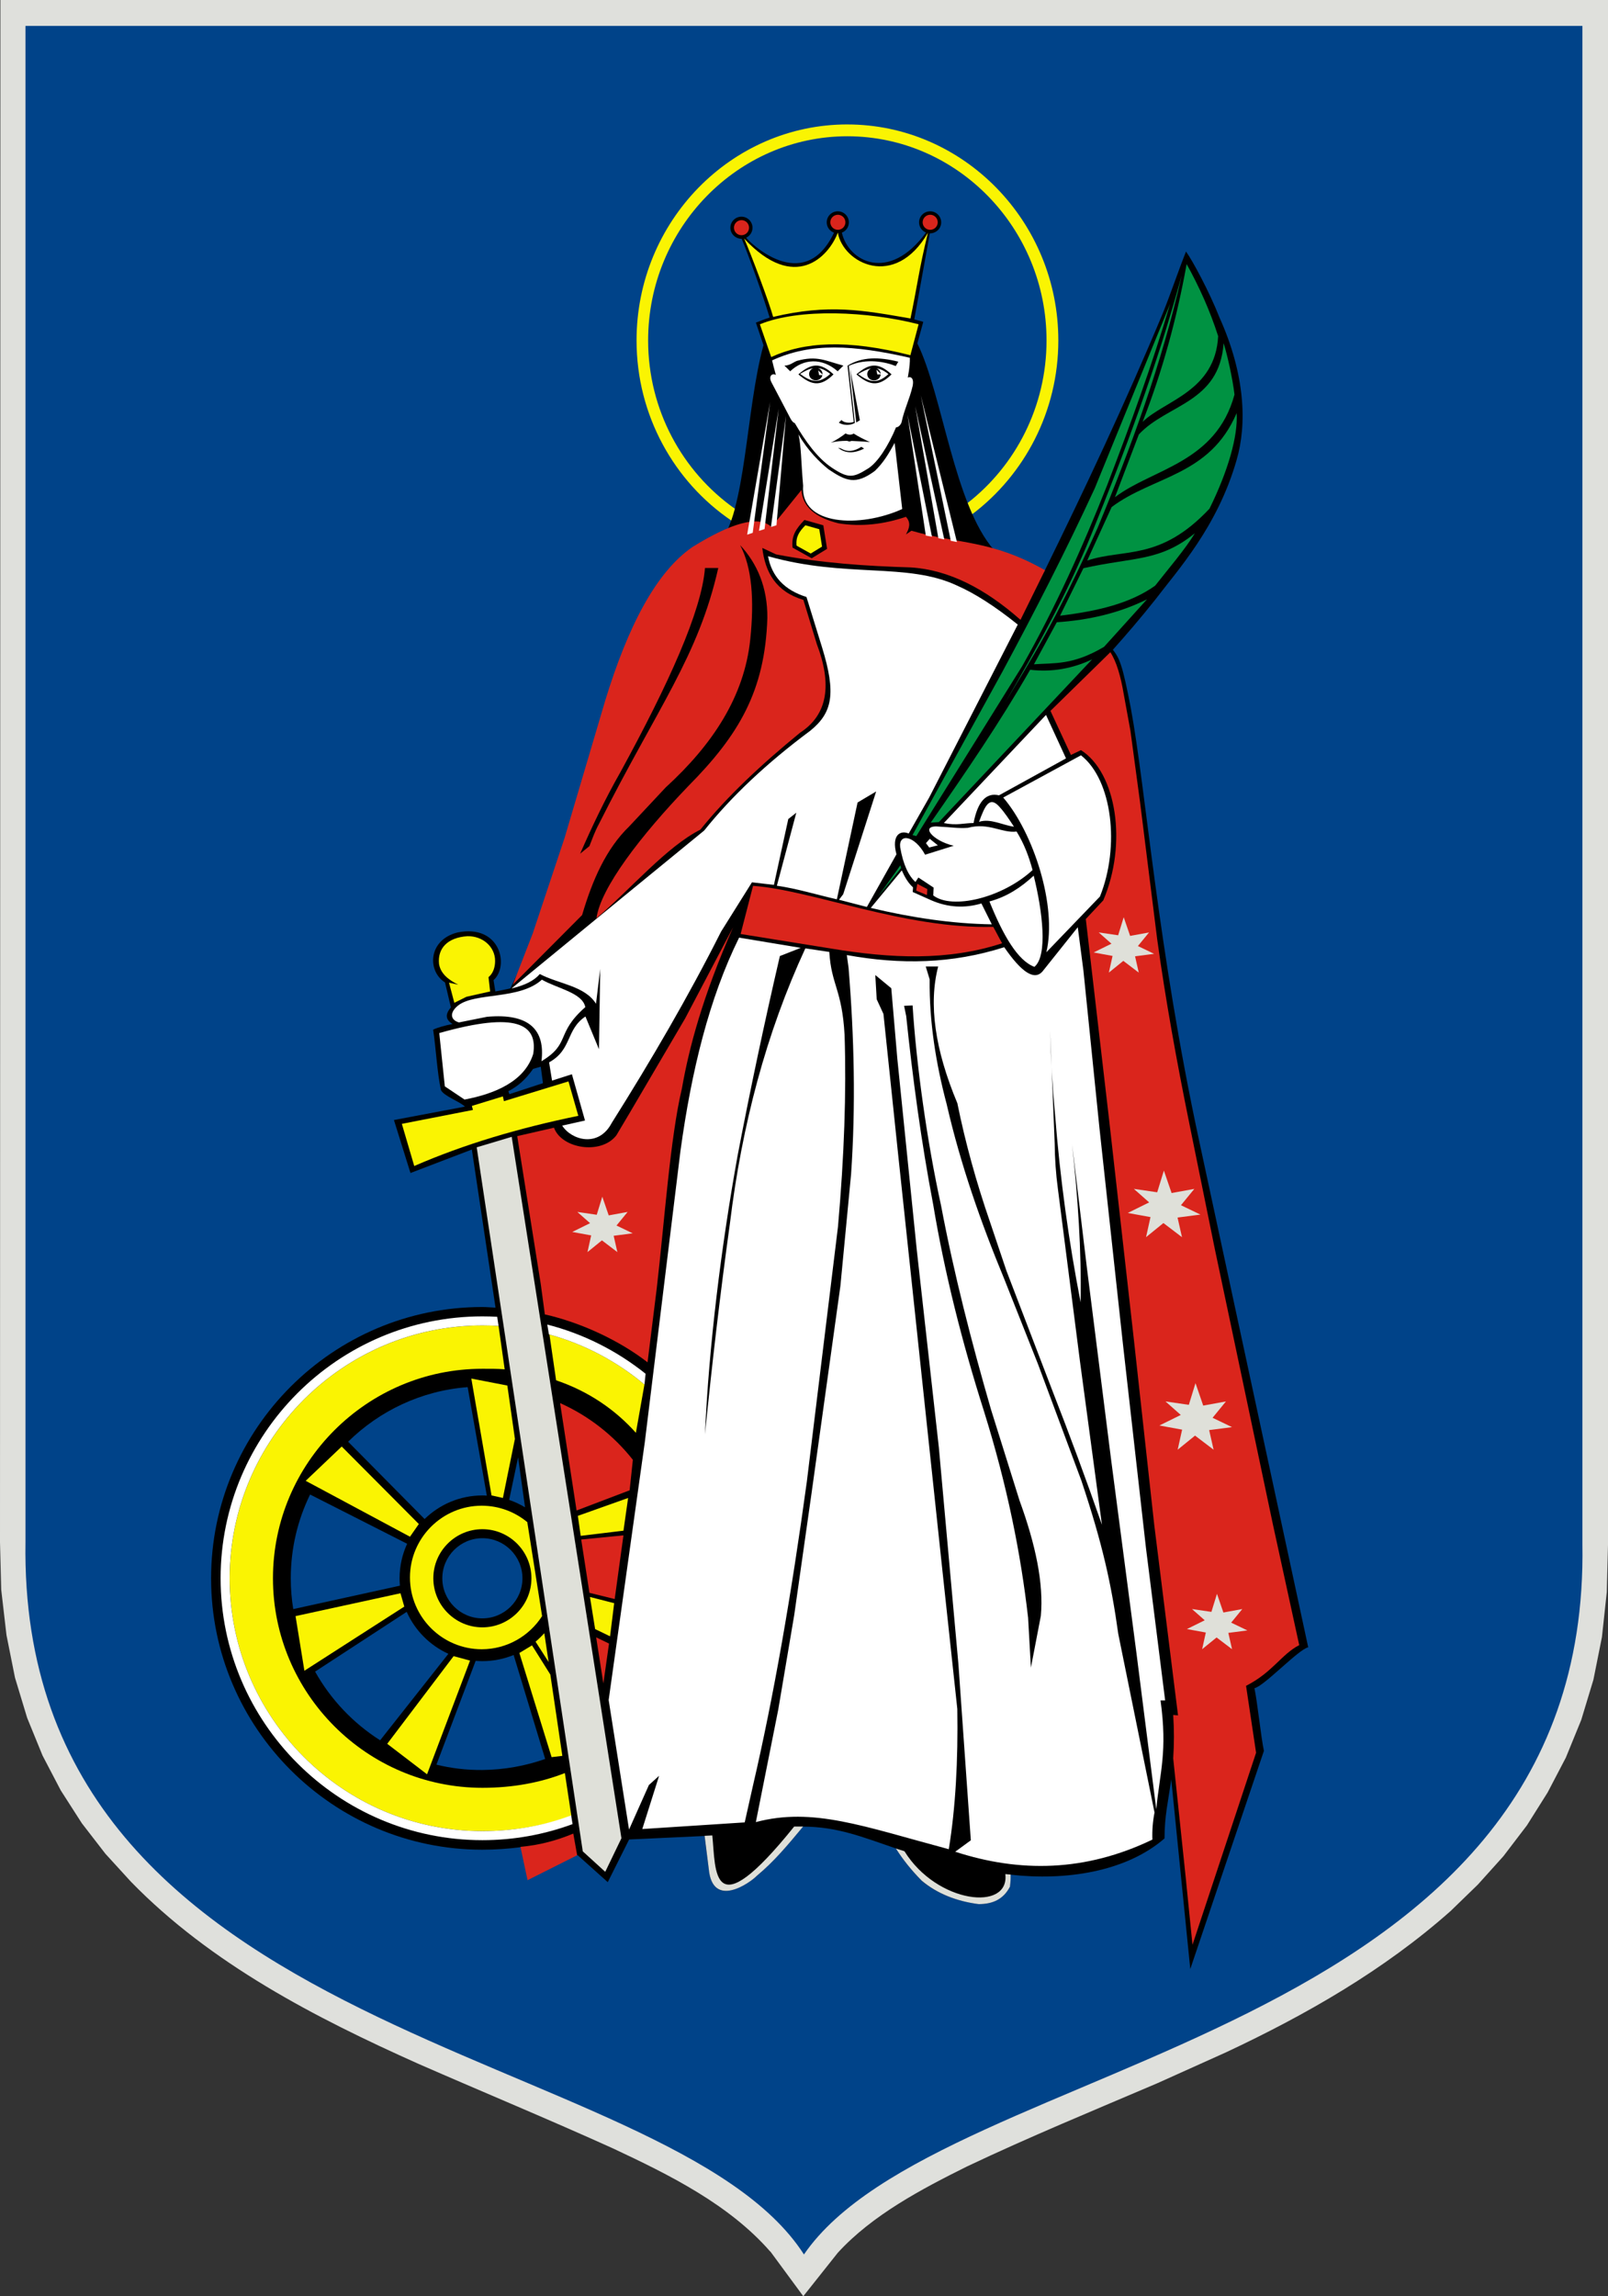 <?xml version="1.0" encoding="UTF-8" standalone="no"?>
<svg
   xmlns:dc="http://purl.org/dc/elements/1.1/"
   xmlns:cc="http://web.resource.org/cc/"
   xmlns:rdf="http://www.w3.org/1999/02/22-rdf-syntax-ns#"
   xmlns:svg="http://www.w3.org/2000/svg"
   xmlns="http://www.w3.org/2000/svg"
   xmlns:sodipodi="http://sodipodi.sourceforge.net/DTD/sodipodi-0.dtd"
   xmlns:inkscape="http://www.inkscape.org/namespaces/inkscape"
   width="506.961"
   height="723.606"
   id="svg2"
   sodipodi:version="0.32"
   inkscape:version="0.45.1"
   sodipodi:docname="POL_Nowy_Targ_COA.svg"
   inkscape:output_extension="org.inkscape.output.svg.inkscape"
   sodipodi:docbase="C:\Users\Mistrz\Desktop">
  <rect width="100%" height="100%" fill="#333333" stroke="none"/>
  <sodipodi:namedview
     inkscape:window-height="974"
     inkscape:window-width="1280"
     inkscape:pageshadow="2"
     inkscape:pageopacity="0.0"
     guidetolerance="10.0"
     gridtolerance="10.0"
     objecttolerance="10.0"
     borderopacity="1.0"
     bordercolor="#666666"
     pagecolor="#ffffff"
     id="base"
     inkscape:zoom="0.45091704"
     inkscape:cx="600.83005"
     inkscape:cy="219.76894"
     inkscape:window-x="-8"
     inkscape:window-y="-8"
     inkscape:current-layer="svg2" />
  <defs
     id="defs4">
    <marker
       id="ArrowEnd"
       viewBox="0 0 10 10"
       refX="0"
       refY="5"
       markerUnits="strokeWidth"
       markerWidth="4"
       markerHeight="3"
       orient="auto">
      <path
         d="M 0 0 L 10 5 L 0 10 z"
         id="path7" />
    </marker>
    <marker
       id="ArrowStart"
       viewBox="0 0 10 10"
       refX="10"
       refY="5"
       markerUnits="strokeWidth"
       markerWidth="4"
       markerHeight="3"
       orient="auto">
      <path
         d="M 10 0 L 0 5 L 10 10 z"
         id="path10" />
    </marker>
  </defs>
  <g
     id="g2201">
    <path
       style="fill:#dfe0dc;fill-rule:evenodd;stroke:none;fill-opacity:1"
       d="M 242.851,709.547 C 229.855,694.649 210.929,685.309 193.383,677.082 C 173.058,667.883 152.351,659.317 131.898,650.367 C 99.347,635.817 66.422,618.821 41.27,592.973 L 33.219,584.156 L 25.809,574.571 L 19.164,564.219 L 13.414,553.227 L 8.559,541.34 L 4.727,528.688 L 2.043,515.266 L 0.383,500.953 L 0,486 L 0.125,0 L 506.961,0 L 506.961,486.766 L 506.578,501.719 L 505.047,515.906 L 502.363,529.328 L 498.531,541.981 L 493.675,553.867 L 487.925,564.86 L 481.41,575.211 L 474,584.922 L 465.949,593.867 L 457.386,602.176 C 436.379,620.828 411.785,634.918 386.445,646.785 L 364.843,656.5 C 344.777,665.063 324.578,673.371 304.894,682.703 C 290.625,689.793 275,698.008 264.121,709.93 L 253.258,723.606 L 242.906,709.547"
       id="path14" />
    <path
       style="fill:#004389;fill-rule:evenodd;stroke:none;fill-opacity:1"
       d="M 253.461,710.442 C 210.64,643.844 5.477,645.379 8.035,485.852 L 8.035,8.16 L 498.89,8.16 L 498.89,486.617 C 501.574,645.379 297.051,647.039 253.465,710.442"
       id="path16" />
    <path
       style="fill:#000000;fill-rule:evenodd;stroke:none"
       d="M 160.929,311.449 C 159.425,311.828 157.804,312.133 156.164,312.43 L 155.597,308.867 C 160.652,304.379 157.718,291.11 144.218,293.852 C 134.988,296.176 134.609,305.977 140.301,309.606 L 142.16,317.469 C 140.25,319.676 140.48,321.375 142.687,322.684 C 140.375,323.145 138.254,323.699 136.554,324.469 C 137.461,330.426 137.801,337.844 139.011,343.504 C 139.992,345.442 144.726,347 146.601,348.727 L 124.199,352.953 L 129.41,369.649 L 148.761,362.25 L 156.23,412.078 C 154.84,412.024 153.453,411.879 152.058,411.879 C 104.965,411.879 66.551,450.289 66.551,497.387 C 66.551,544.485 104.961,582.895 152.058,582.895 C 156.148,582.895 160.14,582.606 164.074,582.114 L 182.187,584.676 L 191.613,593.121 L 198.347,579.672 L 222.125,578.571 L 223.48,589.063 C 224.75,601.168 235.16,593.914 237.949,591.735 C 243.656,586.867 248.547,581.379 253.066,575.617 C 264.031,575.629 271.918,578.914 282.504,582.512 C 284.613,585.981 287.492,589.594 290.84,592.914 C 295.574,596.774 301.84,599.219 308.726,600.008 C 313.019,600.086 316.453,598.188 318.332,594.739 C 318.586,593.207 318.601,591.891 318.59,590.762 C 335.859,592.723 354.906,589.93 367.144,579.344 C 367.144,572.133 368.297,567.824 369.261,560.711 L 375.265,620.496 L 398.48,551.739 C 397.574,547.567 396.394,536.168 395.488,531.996 C 398.511,531.403 409.422,519.711 412.445,519.114 L 378.105,359.715 C 364.906,298.442 361.32,249.102 356.504,223.082 C 353.906,209.614 353.051,207.598 350.863,204.754 C 354.98,200.149 359.726,194.641 364.269,188.906 C 371.246,179.707 383.789,166.11 389.847,145.043 C 393.191,133.664 392.578,118.055 384.488,100.098 C 381.215,91.782 375.898,81.989 373.914,79.266 C 371.324,85.828 369.078,92.582 366.57,98.793 C 354.707,127.199 341.98,154.176 329.14,180.301 L 313.406,173.352 C 300.746,158.867 297.199,124.481 289.211,108.203 L 291.086,101.418 L 288.246,100.645 L 293.148,73.532 C 295.168,73.547 296.734,71.989 296.734,70.071 C 296.734,68.156 295.168,66.59 293.246,66.59 C 291.328,66.59 289.758,68.153 289.758,70.071 C 289.758,71.508 290.636,72.746 291.949,73.285 C 280.187,89.289 267.445,82.379 265.414,73.317 C 266.734,72.797 267.625,71.535 267.625,70.067 C 267.625,68.153 266.058,66.586 264.136,66.586 C 262.215,66.586 260.648,68.149 260.648,70.067 C 260.648,71.563 261.601,72.844 262.953,73.324 C 253.316,93.539 235.761,75.789 235.25,74.914 C 236.461,74.305 237.246,73.121 237.246,71.766 C 237.246,69.852 235.679,68.285 233.758,68.285 C 231.84,68.285 230.273,69.848 230.273,71.766 C 230.273,73.68 231.84,75.246 233.847,75.258 C 236.066,80.602 240.418,92.649 242.652,100.074 C 241.023,100.567 239.722,101.16 238.316,101.664 L 240.711,108.782 C 235.117,129.028 235.175,161.614 226.691,171.289 L 216.367,182.629 L 181.066,268.692 L 160.918,311.442 L 160.929,311.449 z M 170.492,336.149 L 171.179,341.34 L 160.605,344.801 L 160.261,343.879 C 163.324,342.266 165.625,340.301 168.078,336.836 L 170.488,336.145 L 170.492,336.149 z M 152.082,509.996 C 145.125,509.996 139.449,504.321 139.449,497.364 C 139.449,490.406 145.125,484.731 152.082,484.731 C 159.039,484.731 164.715,490.403 164.715,497.364 C 164.715,504.321 159.039,509.996 152.082,509.996 z M 160.523,472.66 C 162.285,473.266 163.965,474.055 165.535,475.004 L 163.343,459.242 L 160.523,472.66 z M 133.863,478.696 C 138.57,474.098 145.004,471.258 152.082,471.258 C 152.527,471.258 152.976,471.27 153.484,471.317 L 147.445,437.125 C 132.824,438.242 119.629,444.606 109.75,454.328 L 133.863,478.692 L 133.863,478.696 z M 126.082,499.696 C 126.015,498.93 125.98,498.149 125.98,497.364 C 125.98,493.489 126.832,489.801 128.359,486.485 L 97.765,470.961 C 93.863,478.946 91.672,487.906 91.672,497.364 C 91.672,500.668 91.937,503.91 92.453,507.074 L 126.082,499.696 z M 119.847,548.418 C 111.347,543.028 104.273,535.574 99.34,526.77 L 128.222,507.938 C 130.828,513.789 135.531,518.516 141.363,521.16 L 119.851,548.418 L 119.847,548.418 z M 171.883,554.301 C 165.675,556.485 159.015,557.703 152.086,557.774 C 147.097,557.821 142.242,557.239 137.593,556.09 L 149.961,523.383 C 150.66,523.438 151.367,523.469 152.086,523.469 C 155.566,523.469 158.894,522.782 161.937,521.535 L 171.883,554.305"
       id="path18" />
    <path
       style="fill:#da251c;fill-rule:evenodd;stroke:none;fill-opacity:1"
       d="M 373.98,593.09 L 369.879,554.11 C 370.187,549.555 370.187,545.004 369.879,540.449 L 371.402,540.567 L 363.898,480.508 L 357.449,421.864 L 349.711,353.207 L 342.324,289.614 L 347.832,283.727 C 355.453,265.906 352.051,243.532 340.797,236.387 L 337.633,237.914 L 331.183,224.02 L 350.062,205.532 C 351.965,208.426 353.312,212.996 354.281,218.719 L 356.39,230.258 L 359.437,252.867 L 364.828,295.969 C 367.492,315.242 370.992,334.516 374.91,353.789 L 383,393.594 L 387.804,416.321 L 401.289,480.266 L 409.613,518.422 C 404.023,521.285 401.25,526.977 392.847,531.258 L 396.011,552.336 L 375.961,612.867 L 373.968,593.086 L 373.98,593.09 z M 233.777,69.375 C 235.086,69.375 236.156,70.442 236.156,71.75 C 236.156,73.055 235.09,74.125 233.777,74.125 C 232.468,74.125 231.398,73.059 231.398,71.75 C 231.398,70.442 232.465,69.375 233.777,69.375 z M 264.16,67.676 C 265.468,67.676 266.539,68.742 266.539,70.051 C 266.539,71.356 265.472,72.426 264.16,72.426 C 262.851,72.426 261.781,71.36 261.781,70.051 C 261.781,68.746 262.847,67.676 264.16,67.676 z M 293.265,67.676 C 294.574,67.676 295.644,68.742 295.644,70.051 C 295.644,71.356 294.578,72.426 293.265,72.426 C 291.957,72.426 290.886,71.36 290.886,70.051 C 290.886,68.746 291.953,67.676 293.265,67.676 z M 289.199,278.535 L 288.847,280.653 L 292.246,282.063 L 292.359,280.18 L 289.195,278.532 L 289.199,278.535 z M 313.14,292.082 C 314.222,293.992 314.855,295.344 315.941,297.254 C 298.773,302.875 280.843,302.028 262.175,298.942 C 252.617,297.406 243.058,295.867 233.5,294.332 C 234.804,289.274 236.113,284.211 237.418,279.149 C 256.144,280.508 285.179,292.778 313.14,292.082 z M 171.773,414.192 L 170.5,404.739 L 163.066,358.028 L 174.66,355.371 C 177.054,361.996 189.492,364.02 194.324,357.774 L 198.609,350.559 L 216.004,320.938 L 231.129,292.203 C 221.5,314.063 217.234,330.215 214.996,342.969 C 211.301,358.453 209.492,384.953 207.054,406.012 L 204.156,429.305 C 195.051,422.25 182.883,416.711 171.777,414.203 L 171.773,414.192 z M 199.531,460.035 C 193.48,452.364 185.609,446.184 176.582,442.153 L 181.777,476 L 198.508,469.637 L 199.523,460.035 L 199.531,460.035 z M 183.238,485.141 L 196.558,483.836 L 193.797,503.903 L 185.836,501.946 L 183.238,485.141 z M 187.953,515.977 L 192.011,517.934 L 190.226,530.496 L 187.953,515.977 z M 181.965,584.645 L 166.32,592.5 L 164.086,581.992 C 170.07,581.469 175.574,579.973 180.746,577.813 L 181.965,584.649 L 181.965,584.645 z M 240.324,172.664 C 241.777,173.344 243.234,174.028 244.691,174.711 C 259.047,177.465 273.105,178.391 287.074,178.805 C 299.246,179.547 310.726,185.617 321.738,195.332 L 329.457,179.684 C 312.367,169.981 302.125,171.543 287.363,167.25 L 285.617,168.418 C 286.636,166.567 287.32,164.715 285.617,162.864 C 278.711,165.188 271.648,166.09 264.351,164.91 C 257.082,163.102 252.98,159.699 252.703,154.379 L 243.238,166.078 C 239.066,162.168 230.277,164.969 218.332,172.367 C 206.886,180.215 197.98,197.328 190.804,220.782 L 177.988,264.078 L 167.941,294.207 L 161.679,310.297 L 183.527,288.356 C 186.828,277.117 191.195,267.367 198.383,260.418 L 209.886,248.133 C 224.578,234.703 234.664,219.586 236.539,201.473 C 237.836,189.016 237.082,178.778 233.336,171.782 C 238.699,177.52 242,185.102 241.929,194.746 C 241.179,217.727 232.976,231.586 217.023,247.696 C 201.925,263.395 189.351,279.824 188.039,289.383 C 198.961,280.071 210.175,266.809 220.808,261.446 C 229.172,251.043 240.023,240.887 252.269,230.875 C 261.027,225.184 262.347,215.653 257.511,202.938 C 256.105,198.309 254.695,193.676 253.289,189.043 C 244.597,186.438 241.25,180.344 240.328,172.66 L 240.324,172.664 z M 182.902,269.028 C 186.605,260.61 190.605,252.094 195.656,243.227 C 210.801,215.512 221.211,192.555 222.261,178.992 C 223.656,178.992 225.054,178.992 226.449,178.992 C 220.14,207.004 207.386,222.774 188.801,259.696 C 187.554,262.012 186.73,264.328 185.816,266.645 C 184.847,267.438 183.875,268.231 182.902,269.024 L 182.902,269.028 z M 253.629,163.852 L 259.57,165.535 L 260.758,172.961 L 255.906,175.93 L 249.867,172.567 C 249.472,168.805 250.953,166.625 253.629,163.852"
       id="path20" />
    <path
       style="fill:#dfe0d9;fill-rule:evenodd;stroke:none;fill-opacity:1"
       d="M 374.804,442.707 L 376.91,435.871 L 379.343,442.942 L 386.508,441.633 L 382.293,446.782 L 388.425,449.731 L 381.215,450.664 L 382.617,456.844 L 376.765,452.399 L 371.289,456.844 L 372.691,450.524 L 365.527,449.215 L 372.269,445.891 L 367.449,441.629 L 374.801,442.703 L 374.804,442.707 z M 364.836,375.727 L 366.941,368.891 L 369.375,375.961 L 376.539,374.653 L 372.324,379.801 L 378.457,382.75 L 371.246,383.684 L 372.648,389.864 L 366.797,385.418 L 361.32,389.864 L 362.722,383.543 L 355.558,382.235 L 362.301,378.91 L 357.48,374.649 L 364.832,375.723 L 364.836,375.727 z M 381.925,507.949 L 383.679,502.262 L 385.703,508.145 L 391.664,507.055 L 388.156,511.34 L 393.261,513.793 L 387.261,514.571 L 388.429,519.711 L 383.558,516.012 L 379,519.711 L 380.168,514.453 L 374.207,513.364 L 379.816,510.598 L 375.804,507.055 L 381.922,507.949 L 381.925,507.949 z M 352.523,294.735 L 354.277,289.047 L 356.301,294.93 L 362.261,293.84 L 358.754,298.125 L 363.855,300.578 L 357.855,301.356 L 359.023,306.496 L 354.152,302.797 L 349.593,306.496 L 350.761,301.239 L 344.801,300.149 L 350.41,297.383 L 346.398,293.836 L 352.515,294.731 L 352.523,294.735 z M 188.136,382.809 L 189.89,377.121 L 191.914,383.004 L 197.875,381.914 L 194.367,386.199 L 199.472,388.653 L 193.472,389.43 L 194.64,394.574 L 189.773,390.875 L 185.215,394.574 L 186.383,389.313 L 180.422,388.223 L 186.031,385.457 L 182.019,381.914 L 188.136,382.809 z M 195.922,579.278 L 161.328,358.246 L 150.293,361.555 L 183.734,583.414 L 190.816,589.864 L 195.922,579.278 z M 282.441,582.492 C 284.613,585.942 287.332,589.387 290.656,592.711 C 295.515,596.766 301.648,599.149 308.551,600.043 C 312.894,600.043 316.308,598.567 318.398,594.586 C 318.609,593.055 318.652,591.864 318.613,590.715 C 317.976,590.715 317.465,590.59 316.953,590.59 C 318.355,602.477 295.383,599.871 285.156,583.387 C 284.136,583.004 283.461,582.883 282.437,582.5 L 282.441,582.492 z M 222.144,578.524 L 223.461,589.004 C 224.679,601.66 236.418,593.36 238.625,591.114 C 244.023,586.606 248.289,581.535 253.199,575.59 C 252.179,575.59 251.285,575.59 250.39,575.59 C 224.058,608.313 225.722,589.387 224.57,578.395 L 222.144,578.52"
       id="path22" />
    <path
       style="fill:#009242;fill-rule:evenodd;stroke:none;fill-opacity:1"
       d="M 283.879,272.672 L 276.785,282.602 L 284.093,273.535 L 283.879,272.672 z M 374.121,83.223 C 378.074,90.36 381.472,97.871 384.054,105.934 C 383.144,123.367 367.152,126.176 360.242,132.946 C 366.515,116.844 371.043,100.242 374.117,83.223 L 374.121,83.223 z M 385.773,108.172 C 384.406,127.039 367.957,127.324 359.047,136.903 C 356.535,143.496 354.023,150.094 351.511,156.688 C 363.332,147.684 383.375,145.906 389.203,124.344 C 388.633,119.356 386.863,111.496 385.777,108.172 L 385.773,108.172 z M 350.476,159.789 C 347.91,165.406 345.34,171.028 342.769,176.649 C 354.472,172.75 365.668,176.934 381.316,160.305 C 387.195,148.406 390.336,137.395 389.879,130.196 C 381.371,150.039 363.609,149.922 350.476,159.789 z M 376.691,168.051 C 365.656,177.02 357.551,175.489 341.57,179.059 L 334.207,194.028 C 346.222,192.559 356.285,190.168 364.187,184.567 C 368.031,179.637 373.777,172.981 376.691,168.051 z M 333.175,196.094 C 330.777,200.508 328.379,204.922 325.98,209.34 C 332.492,208.856 338.152,209.703 348.082,203.836 C 352.59,198.848 357.101,193.86 361.613,188.867 C 352.863,193.223 343.297,195.406 333.175,196.094 z M 324.781,211.063 C 315.215,227.711 304.379,243.508 293.429,259.239 L 295.996,259.067 L 344.308,207.793 C 338.398,210.602 331.601,211.922 324.781,211.059 L 324.781,211.063 z M 344.008,168.563 C 354.629,142.395 364.675,115.645 372.574,86.739 C 366.445,114.282 356.355,141.508 346.047,166.367 C 332.136,197.36 325.097,207.633 316.898,221.403 C 326.793,204.367 336.453,187.168 344.008,168.563 z M 316.191,211.383 C 326.093,192.992 335.816,174.055 345.136,153.906 L 368.945,95.664 C 363.254,114.93 356.328,133.981 348.961,153.141 C 341.367,172.321 332.824,191.324 322.312,209.848 L 288.89,263.485 L 287.691,263.156 L 316.195,211.383"
       id="path24" />
    <path
       style="fill:#faf402;fill-rule:evenodd;stroke:none;fill-opacity:1"
       d="M 186,503.25 L 193.633,505.207 L 192.336,515.649 L 187.625,513.367 L 186,503.254 L 186,503.25 z M 253.918,165.532 L 258.297,166.77 L 259.172,172.246 L 255.593,174.434 L 251.14,171.953 C 250.851,169.18 251.941,167.574 253.914,165.528 L 253.918,165.532 z M 180.136,572.246 C 171.675,575.324 162.289,577.039 152.086,577.039 C 108.203,577.039 72.406,541.246 72.406,497.364 C 72.406,453.481 108.199,417.688 152.086,417.688 C 153.797,417.688 155.5,417.742 157.187,417.848 L 159.113,431.512 C 156.832,431.317 154.5,431.34 152.082,431.34 C 115.718,431.34 86.058,460.996 86.058,497.364 C 86.058,533.727 115.715,563.387 152.082,563.387 C 161.847,563.387 170.515,561.715 178.086,558.742 L 180.133,572.246 L 180.136,572.246 z M 175.332,434.973 C 185.605,438.457 193.992,444.258 200.48,451.516 L 203.179,436.305 C 194.551,429.067 184.371,423.617 173.222,420.539 L 175.328,434.973 L 175.332,434.973 z M 154.527,312.438 L 147.039,314.117 L 143.242,316.016 L 141.562,309.664 L 144.48,310.321 C 141.562,308.86 138.933,306.934 138.418,303.789 C 137.906,298.899 141.039,295.438 147.363,295.024 C 152.148,294.914 156.093,298.34 156.093,302.793 C 156.093,304.762 155.511,306.696 154.015,307.934 L 154.523,312.434 L 154.527,312.438 z M 151.867,519.723 C 139.41,519.723 129.25,509.563 129.25,497.106 C 129.25,484.649 139.41,474.489 151.867,474.489 C 157.316,474.489 162.328,476.43 166.238,479.664 L 170.91,509.282 C 166.883,515.551 159.843,519.723 151.863,519.723 L 151.867,519.723 z M 152.082,512.824 C 143.566,512.824 136.617,505.879 136.617,497.36 C 136.617,488.844 143.562,481.895 152.082,481.895 C 160.597,481.895 167.547,488.84 167.547,497.36 C 167.547,505.875 160.601,512.824 152.082,512.824 z M 126.269,502.082 L 93.179,509.285 L 95.968,526.5 L 127.461,506.285 L 126.265,502.082 L 126.269,502.082 z M 143.011,521.899 L 122.082,549.524 L 134.636,559.129 L 148.191,523.297 L 143.011,521.899 z M 163.742,520.899 L 173.906,553.727 L 177.293,553.328 L 173.508,527.707 L 167.73,518.5 L 163.746,520.899 L 163.742,520.899 z M 132.051,480.262 L 107.734,455.84 L 96.375,466.649 L 129.261,484.262 L 132.051,480.258 L 132.051,480.262 z M 148.593,434.418 L 154.968,471.25 L 158.554,472.047 L 162.34,453.434 L 159.949,436.621 L 148.59,434.422 L 148.593,434.418 z M 182.172,477.696 L 198.027,472.055 L 196.562,482.364 L 183.082,483.992 L 182.179,477.692 L 182.172,477.696 z M 168.855,517.336 C 169.832,516.516 170.75,515.617 171.601,514.66 L 172.972,523.754 L 168.851,517.336 L 168.855,517.336 z M 126.695,354.16 L 149.109,349.774 L 148.765,348.508 L 158.535,345.508 L 158.879,347.008 L 179.226,340.778 L 182.328,351.629 C 163.773,355.434 146.398,360.559 130.601,367.442 L 126.695,354.168 L 126.695,354.16 z M 243.758,99.867 C 261.375,95.707 272.011,97.758 287.051,100.36 C 289.148,90.34 289.75,84.809 292.547,73.356 C 282.105,91.36 265.804,82.942 264.144,73.309 C 261.269,80.946 250.562,92.274 234.605,75.176 C 236.703,79.824 242.707,95.93 243.754,99.867 L 243.758,99.867 z M 239.566,102.203 C 252.004,97.071 273.754,98.121 289.613,102.188 L 287.023,111.942 C 266.875,106.824 253.449,107.77 243.144,112.524 L 239.57,102.203 L 239.566,102.203 z M 267.136,39.219 C 303.722,39.219 333.664,69.742 333.664,107.282 C 333.664,129.664 322.972,149.598 306.562,162.016 C 306.054,160.875 305.558,159.696 305.086,158.489 C 320.175,146.719 329.945,128.129 329.945,107.282 C 329.945,71.864 301.758,42.942 267.14,42.942 C 232.597,42.942 204.336,71.86 204.336,107.282 C 204.336,129.239 215.199,148.692 231.683,160.313 C 231.332,161.621 230.953,162.864 230.547,164.028 C 212.582,151.817 200.687,130.918 200.687,107.278 C 200.687,69.742 230.554,39.215 267.14,39.215"
       id="path26" />
    <path
       style="fill:#ffffff;fill-rule:evenodd;stroke:none"
       d="M 282.508,134.649 C 280.054,140.555 276.683,145.778 273.652,147.664 C 269.031,150.543 267.504,150.899 262.234,147.367 C 257.648,144.293 253.855,138.949 250.566,133.321 C 250.086,133.223 249.656,132.653 249.273,132.004 C 247.031,127.653 245.574,125.004 243.211,120.457 C 242.109,118.332 243.699,117.477 244.617,118.188 C 244.058,116.176 243.683,114.723 243.422,113.574 C 255.695,107.871 269.015,108.692 286.847,112.746 C 286.894,113.965 286.812,115.66 286.203,118.992 C 287.027,118.551 288.261,119.047 287.726,121.66 C 286.789,125.746 285.082,129.039 284.269,132.942 C 284.101,133.762 283.195,134.746 282.519,134.649 L 282.508,134.649 z M 251.242,113.727 C 257.59,111.942 260.312,113.727 265.906,115.215 L 264.093,117 C 259.183,112.68 253.343,112.981 249.129,117 L 247.316,115.215 C 249.164,115.153 249.933,114.223 251.246,113.727 L 251.242,113.727 z M 282.398,115.352 C 279.207,114.047 273.078,112.754 267.605,115.301 L 269.511,133.278 C 267.98,134.125 266.027,134.106 264.453,133.203 L 265.297,132.356 C 266.035,133.285 268.019,133.391 269.16,132.965 L 267.203,115.235 C 271.793,112.371 277.258,112.477 283.211,113.977 L 282.402,115.356 L 282.398,115.352 z M 268.011,116.16 L 271.093,132.434 L 269.957,133.133 L 268.011,116.156 L 268.011,116.16 z M 261.937,139.539 C 263.812,138.571 265.359,137.563 266.578,136.594 C 267.429,137.035 268.289,137.16 269.144,136.633 C 270.648,137.586 272.769,138.664 274.277,139.297 C 272.605,139.145 270.304,139.032 268.582,138.949 C 268.312,138.938 268.086,139.117 267.808,139.114 C 267.535,139.11 267.199,138.914 266.922,138.918 C 265.375,138.942 263.554,139.02 261.937,139.539 z M 264.222,141.098 L 265.097,141.321 C 267.285,142.629 269.445,142.184 271.558,140.805 L 272.433,141.364 C 269.164,142.977 266.508,142.922 264.215,141.098 L 264.222,141.098 z M 262.789,117.969 C 258.617,122.153 255.621,121.289 251.711,117.969 C 255.75,114.524 258.488,114.032 262.789,117.969 z M 257.875,115.992 C 259.078,116.125 260.328,116.692 261.758,117.828 C 258.179,121.102 255.715,120.364 252.246,117.828 C 253.746,116.918 255.082,116.235 256.379,116.028 C 255.621,116.344 255.086,117.051 255.086,117.871 C 255.086,118.965 256.035,119.856 257.199,119.856 C 258.238,119.856 259.105,119.145 259.281,118.211 L 258.258,118.215 L 257.957,116.707 L 259.308,118.02 C 259.312,117.973 259.312,117.922 259.312,117.871 C 259.312,117.004 258.711,116.258 257.879,115.989 L 257.875,115.992 z M 281.082,117.969 C 276.91,122.153 273.914,121.289 270.004,117.969 C 274.043,114.524 276.781,114.032 281.082,117.969 z M 276.371,116.074 C 277.543,116.242 278.75,116.805 280.109,117.891 C 276.531,121.164 274.008,120.426 270.535,117.891 C 272.015,116.989 273.328,116.336 274.625,116.106 C 273.914,116.422 273.418,117.106 273.418,117.899 C 273.418,118.989 274.367,119.883 275.531,119.883 C 276.668,119.883 277.605,119.047 277.644,117.985 L 276.586,117.985 L 276.308,116.496 L 277.644,117.821 C 277.613,117.039 277.093,116.367 276.367,116.074 L 276.371,116.074 z M 251.746,136.926 C 252.621,140.703 252.511,144.989 253.203,153.035 C 252.234,165.684 271.168,166.434 284.445,160.41 L 282.058,139.567 C 280.14,143.086 278.468,145.875 275.801,148.418 C 269.758,152.875 266.781,151.645 261.218,147.906 C 258.457,145.696 254.73,142.067 251.75,136.926 L 251.746,136.926 z M 138.492,325.551 C 139.074,331.149 139.66,336.746 140.242,342.344 C 142.308,343.727 144.379,345.114 146.453,346.5 C 156.09,344.688 165.433,340.742 168.113,332.106 C 169.574,322.828 162.941,318.617 138.488,325.551 L 138.492,325.551 z M 170.84,308.719 C 175.613,311.481 183.668,312.828 184.527,317.379 C 175.008,325.742 180.047,328.805 170.707,334.426 C 171.925,324.832 167.125,319.184 153.515,320.426 C 150.425,321.043 147.793,321.574 144.703,322.196 C 142.07,321.461 141.578,319.156 144.418,316.871 C 149.812,312.641 163.765,315.153 170.843,308.719 L 170.84,308.719 z M 308.664,258.985 C 310.508,253.973 311.972,250.594 315.23,254.395 C 316.711,256.02 318.199,258.258 319.683,260.516 C 316.09,260.047 312.258,257.809 308.664,258.989 L 308.664,258.985 z M 325.902,275.946 C 328.675,287.133 330.394,301.106 326.133,304.68 C 320.879,302.758 316.265,294.789 311.945,284.074 C 317.476,282.606 321.929,279.621 325.898,275.949 L 325.902,275.946 z M 340.797,238.024 L 316.289,251.328 C 325.879,262.5 333.316,285.61 329.89,300.082 L 346.777,282.535 C 353.14,266.778 350.687,245.735 340.797,238.02 L 340.797,238.024 z M 292.898,251.414 L 320.875,196.821 C 313.769,191.114 307.375,187.008 301.691,184.512 C 285.968,177.153 266.785,182.239 242.133,175.282 C 243.328,181.703 247.371,185.985 254.258,188.125 L 259.187,204.047 C 263.629,218.496 262.515,224.563 255.457,230.274 C 241.605,240.571 230.539,251.059 222.015,261.719 L 198.301,281.121 L 161.261,311.496 C 165.48,310.516 168.457,309 170.187,306.949 C 176.093,310.071 184.398,310.649 187.906,316.313 L 189.234,305.34 L 188.836,330.629 L 184.574,320.328 C 178.355,324.477 180.402,330.766 173.117,334.778 L 174.047,340.532 L 180.308,338.528 L 184.437,353.11 L 177.246,354.715 C 180.133,359.262 188.66,361.805 192.836,353.914 C 205.304,334.121 217.008,314.071 227.343,293.567 L 237.07,278.047 L 243.996,278.848 L 248.523,258.11 L 251.054,256.106 L 244.925,279.117 C 251.23,280.008 257.539,281.969 263.843,283.399 L 270.371,252.891 L 276.23,249.414 L 265.84,281.797 L 264.511,283.535 L 273.304,285.809 L 282.629,269.219 C 280.988,263.067 283.871,261.551 286.492,262.664 L 292.886,251.426 L 292.898,251.414 z M 266.988,300.969 C 283.976,304.035 300.07,303.746 316.609,298.496 C 321.972,306.274 326.25,309.426 328.929,305.805 L 339.793,292.196 L 341.582,305.918 L 346.621,355.414 L 354.011,423.36 L 361.293,487.817 L 367.34,535.848 L 365.886,535.848 C 368.125,552.117 365.664,558.379 364.543,570.156 L 358.273,520.774 L 350.324,460.141 L 342.711,399.844 L 338.008,360.699 C 339.816,377.27 340.972,393.844 340.695,410.418 C 336.996,391.422 334.242,371.746 332.633,351.246 C 331.812,342.438 331.289,333.625 331.066,324.813 L 332.519,360.36 C 332.554,365.121 332.89,369.883 333.527,374.645 L 340.468,428.864 L 347.414,480.496 C 342.48,466.36 337.261,452.223 331.734,438.09 L 317.285,400.406 L 312.133,385.11 C 307.82,372.625 304.355,360.137 301.828,347.653 C 294.734,330.742 292.718,316.379 295.781,304.567 L 291.863,304.567 L 293.093,308.614 C 292.957,321.895 295.023,334.996 298.468,347.985 C 302.82,366.91 309.16,385.039 316.5,402.766 L 327.254,429.875 L 340.918,466.547 C 347.586,486.516 350.336,498.957 352.566,514.918 L 363.992,571.164 C 363.433,574.012 363.211,576.864 363.32,579.711 C 342.121,589.906 321.457,590.133 301.152,583.532 L 306.078,579.934 L 302.16,524.364 L 296,456.192 L 289.058,394.098 L 282.898,333.578 L 280.996,311.418 L 275.957,307.258 L 276.402,314.906 L 278.527,319.516 L 283.117,363.387 L 290.058,428.629 L 297.113,494.887 L 301.816,538.532 C 302.078,554.864 301.258,569.703 299.129,582.739 C 272.047,575.489 256.277,569.442 238.304,574.192 L 245.359,538.758 L 250.398,508.949 L 255.886,470.367 L 264.957,405.235 L 268.316,370.137 C 269.824,348.426 269.308,326.715 267.535,305.004 L 266.976,300.957 L 266.988,300.969 z M 324.117,509.649 C 321.828,489.672 317.593,468.317 310.23,444.742 C 303.328,423.032 297.832,401.321 294.215,379.61 C 290.383,359.477 287.742,339.746 285.703,320.215 L 285.031,316.953 L 287.718,316.844 C 288.855,334.973 292.179,359.348 296.679,379.84 C 300.773,401.492 306.285,422.942 312.472,444.297 L 321.433,472.867 C 326.472,486.664 329.086,499 328.152,509.199 L 325.019,525.508 L 324.125,509.649 L 324.117,509.649 z M 214.547,362.586 L 203.301,454.399 L 191.894,535.723 L 198.32,576.543 L 204.586,562.508 L 207.797,559.606 L 202.496,576.383 L 234.789,574.289 L 237.359,562.836 C 243.925,534.633 249.535,502.344 254.386,466.828 L 264.187,386.633 C 266.168,364.313 266.863,344.145 266.273,326.125 C 265.472,311.766 262.097,310.473 261.457,299.985 L 253.906,298.856 C 241.562,325.52 233.902,354.535 230.129,385.504 C 227.058,407.66 224.476,429.821 222.258,451.985 C 223.488,424.285 227.289,393.356 232.539,364.207 C 236.554,343.231 241,322.254 245.875,301.278 L 252.461,298.699 L 233.023,295.473 C 223.586,314.551 217.988,337.492 214.547,362.598 L 214.547,362.586 z M 329.781,225.297 L 336.086,238.992 L 314.949,250.633 C 310.918,249.664 308.246,252.571 306.937,259.364 C 303.812,259.364 301.711,260.219 297.562,259.364 L 329.781,225.293 L 329.781,225.297 z M 293.125,264.336 L 295.679,266.387 L 292.953,267.071 L 291.933,265.703 L 293.125,264.336 z M 235.554,168.492 L 242.797,126.664 L 237.312,167.906 L 235.554,168.489 L 235.554,168.492 z M 239.297,167.285 L 245.5,128.809 L 241.047,166.731 L 239.297,167.285 z M 243.062,166.078 L 247.808,131.028 L 244.797,165.524 L 243.062,166.078 z M 293.82,169.137 L 291.886,168.774 L 286.097,130.633 L 293.824,169.141 L 293.82,169.137 z M 297.703,169.992 L 295.836,169.582 L 288.539,127.992 L 297.707,169.996 L 297.703,169.992 z M 301.691,170.809 L 299.754,170.418 L 290.304,124.598 L 301.695,170.813 L 301.691,170.809 z M 320.508,262.047 C 322.968,266.078 324.336,269.824 325.547,274.176 C 315.945,283.016 300.133,286.727 294.238,282.18 C 294.273,281.36 294.312,280.535 294.351,279.711 C 292.75,278.653 291.148,277.594 289.547,276.532 C 289.238,277 288.922,277.473 288.609,277.942 C 286.422,275.91 284.742,272.477 283.804,266.992 C 283.297,262.481 288.375,263.266 291.66,269.344 C 294.668,268.403 297.679,267.461 300.687,266.52 C 293.886,264.989 289.551,259.692 296.468,260.516 C 299.359,260.633 302.136,261.102 305.144,260.867 C 311.789,259.102 315.855,262.633 320.504,262.043 L 320.508,262.047 z M 284.308,274.289 L 274.531,286.11 C 287.449,289.184 300.195,291.09 312.687,291.289 L 309.41,284.707 C 304.125,286.274 298.84,285.992 293.558,283.684 L 287.754,281.094 L 287.859,279.641 C 286.254,278.203 285.207,276.313 284.312,274.297 L 284.308,274.289 z M 203.183,436.305 C 194.511,429.032 184.269,423.563 173.058,420.492 L 172.539,417.403 C 184.015,420.344 194.543,425.707 203.539,432.91 L 203.187,436.305 L 203.183,436.305 z M 180.515,574.832 C 171.648,578.102 162.066,579.891 152.082,579.891 C 106.625,579.891 69.551,542.817 69.551,497.36 C 69.551,451.903 106.621,414.828 152.082,414.828 C 153.648,414.828 155.207,414.871 156.754,414.957 L 157.183,417.84 C 155.496,417.735 153.797,417.68 152.082,417.68 C 108.199,417.68 72.402,453.473 72.402,497.356 C 72.402,541.239 108.195,577.032 152.082,577.032 C 161.925,577.032 171.359,575.367 180.078,572.078 L 180.511,574.824"
       id="path28" />
  </g>
</svg>
